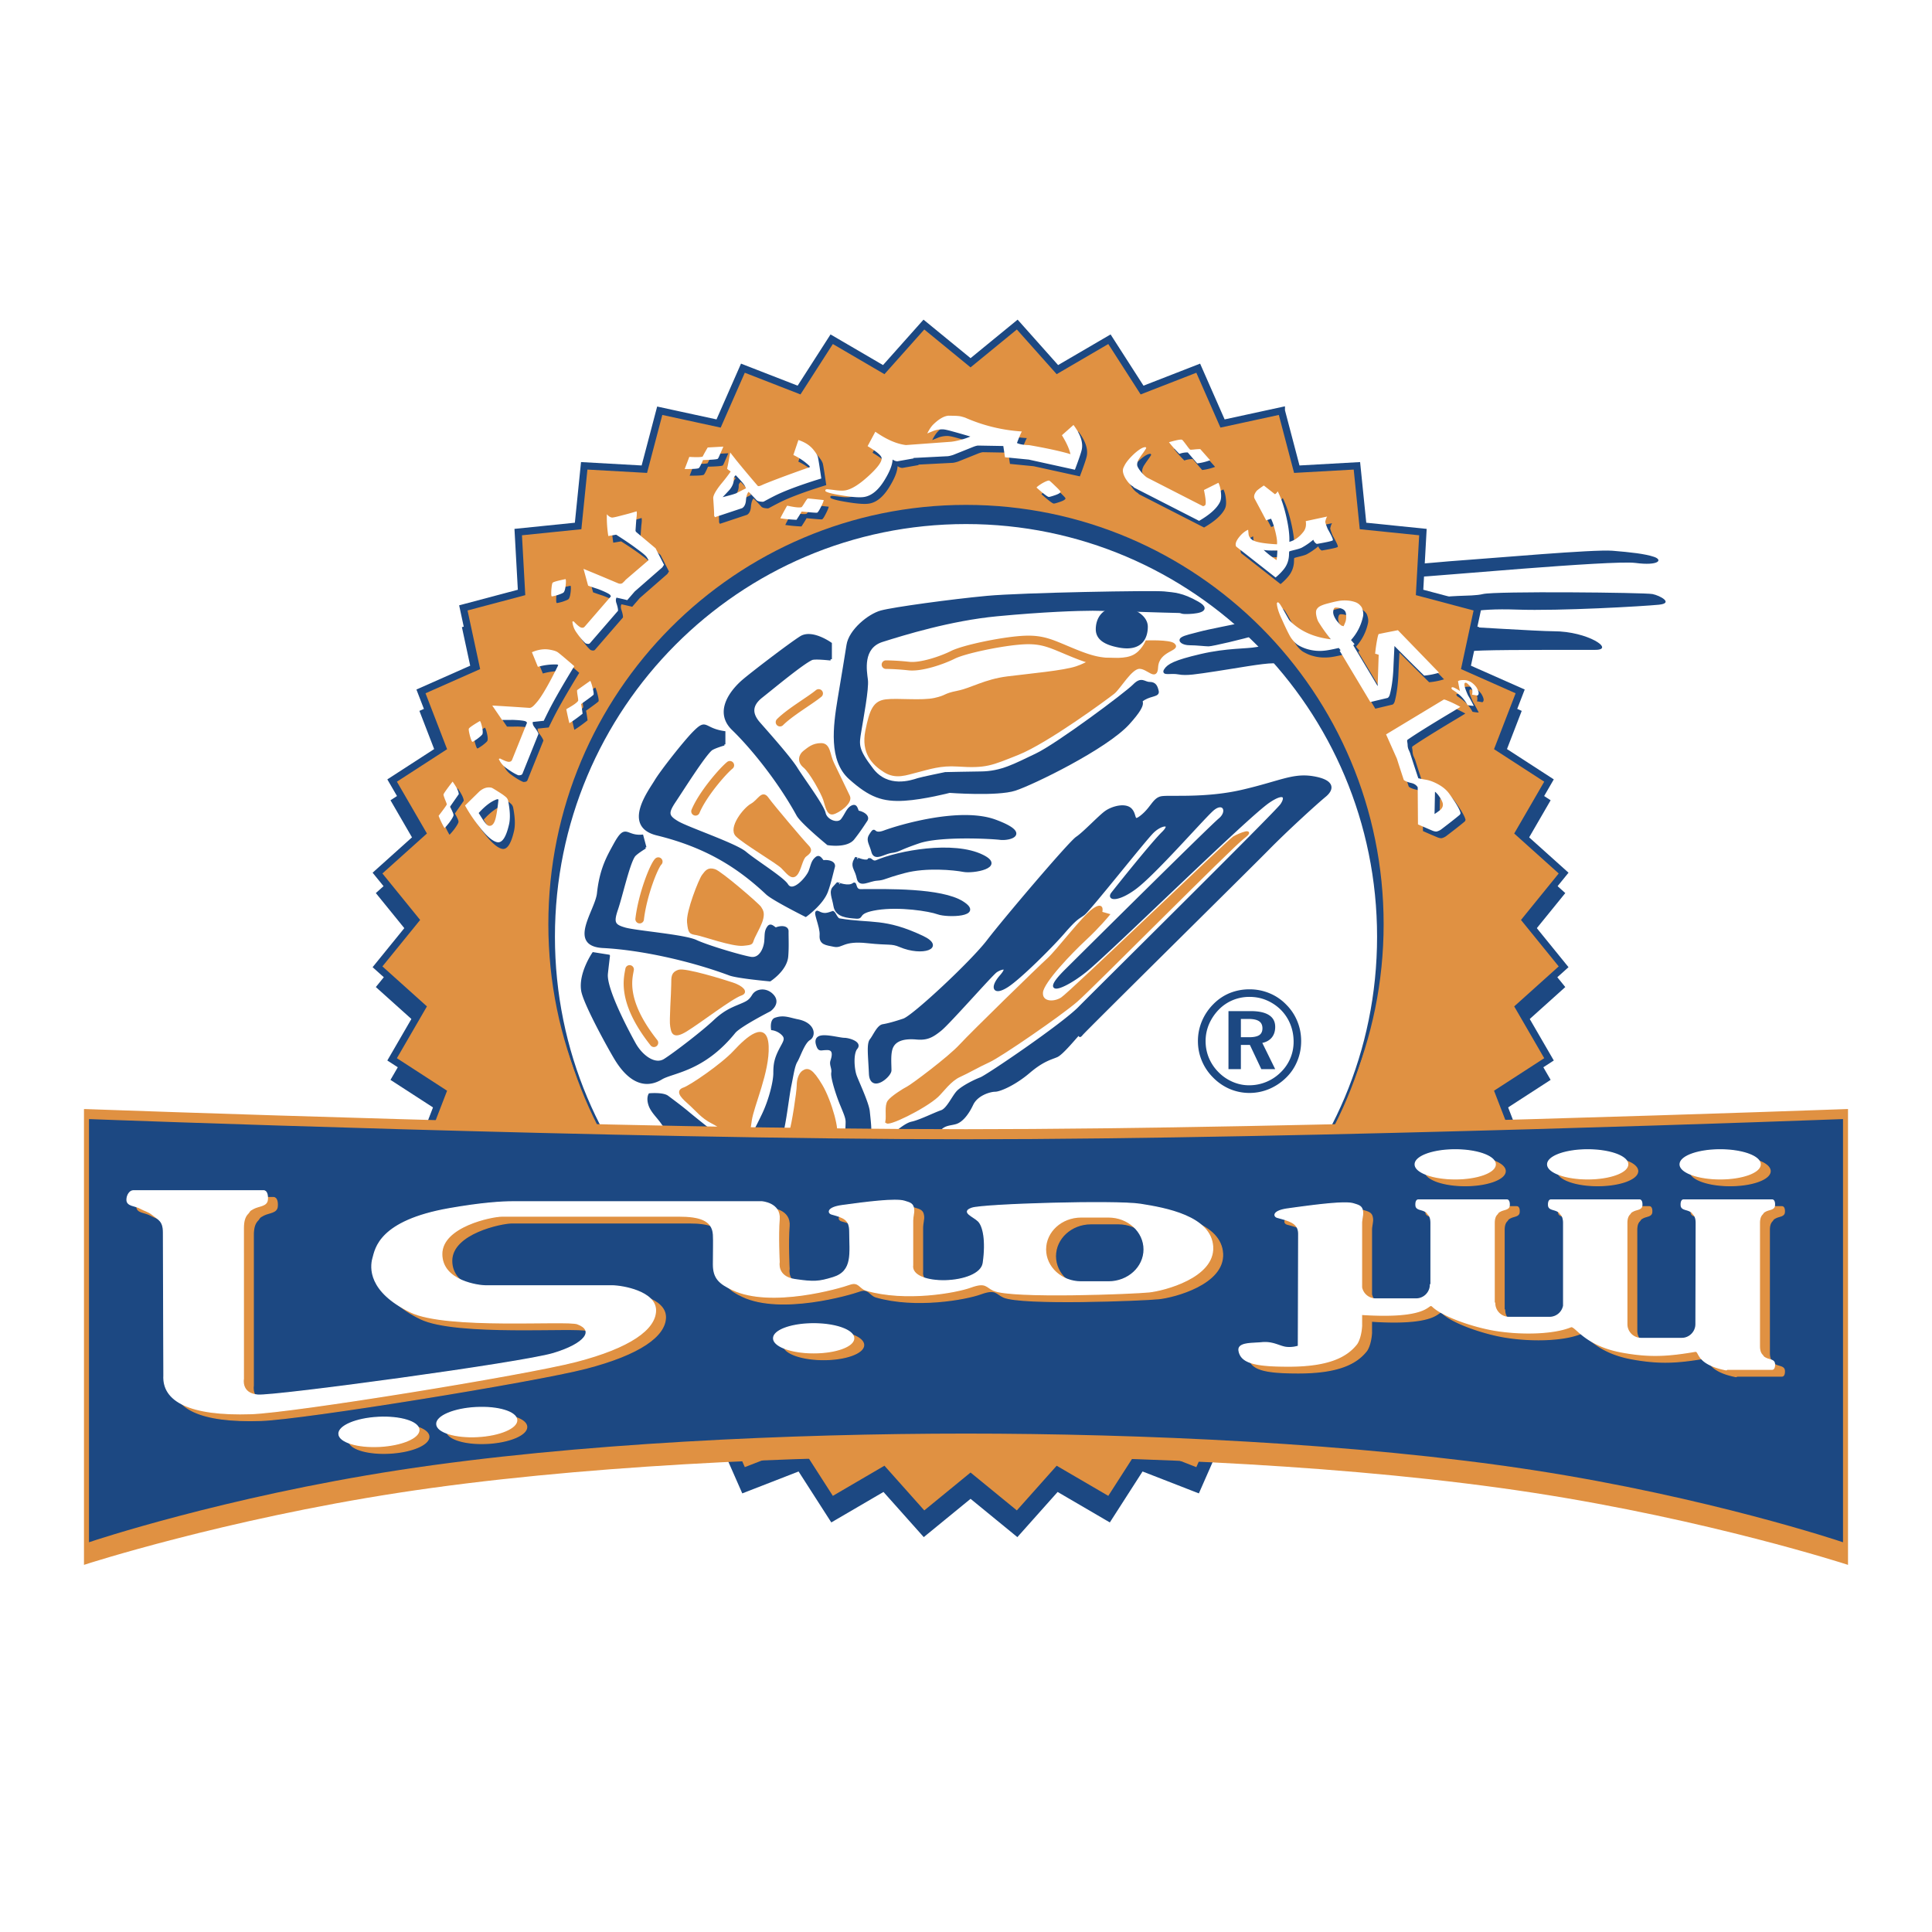 <svg xmlns="http://www.w3.org/2000/svg" width="2500" height="2500" viewBox="0 0 192.756 192.756"><path fill-rule="evenodd" clip-rule="evenodd" fill="#fff" d="M0 0h192.756v192.756H0V0z"/><path d="M146.561 64.988c.938-.152 5.643-.152 12.607-.152 2.002 0-.758-1.856-4.152-1.856-1.523 0-9.033-.485-9.518-.485-.482-.001.123 2.645 1.063 2.493zM145.016 61.428c.635-.152 1.971-.761 6.303-.609 4.334.152 12.666-.333 14.184-.486 1.516-.152.123-.914-.637-1.065-.758-.152-15.67-.305-16.912 0-1.24.305-3.725 0-5.09.609s1.517 1.704 2.152 1.551zM141.346 57.564c1.062 0 19.492-1.704 21.824-1.399s2.758-.305 1.848-.609-2.303-.457-4.152-.609c-1.848-.153-12.152.761-14.457.914-2.303.152-5.09.457-5.85.457-.758-.001-.274 1.246.787 1.246z" fill-rule="evenodd" clip-rule="evenodd" fill="#1c4882"/><path fill-rule="evenodd" clip-rule="evenodd" fill="#1c4882" stroke="#1c4882" stroke-width=".243" stroke-miterlimit="2.613" d="M127.846 42.987l1.535 5.832 5.998-.336.609 6.001 5.977.611-.334 6.021 5.808 1.543-1.267 5.895 5.496 2.435-2.172 5.624 5.049 3.268-3.02 5.215 4.477 4.02-3.795 4.676 3.795 4.673-4.477 4.023 3.02 5.211-5.049 3.27 2.172 5.623-5.496 2.435 1.267 5.897-5.808 1.543.334 6.019-5.977.614-.609 6-5.998-.336-1.535 5.83-5.873-1.272-2.426 5.518-5.602-2.18-3.256 5.069-5.193-3.032-4.006 4.494-4.657-3.81-4.656 3.81-4.007-4.494-5.192 3.032-3.255-5.069-5.602 2.18-2.426-5.518-5.873 1.272-1.536-5.83-5.998.336-.609-6.002-5.977-.612.334-6.019-5.809-1.543 1.269-5.895L42 116.594l2.17-5.623-5.049-3.27 3.021-5.215-4.478-4.021 3.796-4.673-3.796-4.676 4.479-4.021-3.021-5.214 5.049-3.267L42 70.989l5.496-2.434-1.268-5.897 5.808-1.541-.334-6.023 5.977-.61.609-6.001 5.998.336 1.536-5.832 5.872 1.274 2.426-5.518 5.602 2.18 3.256-5.07 5.194 3.033 4.005-4.496 4.656 3.812 4.657-3.812 4.006 4.497 5.193-3.034 3.256 5.07 5.602-2.18 2.426 5.518 5.873-1.274z"/><path fill-rule="evenodd" clip-rule="evenodd" fill="#e09142" stroke="#1c4882" stroke-width=".711" stroke-miterlimit="2.613" d="M127.846 40.979l1.535 5.832 5.998-.336.609 6.001 5.977.61-.334 6.022 5.808 1.542-1.267 5.896 5.496 2.435-2.172 5.623 5.049 3.27-3.02 5.214 4.477 4.02-3.795 4.676 3.795 4.673-4.477 4.023 3.02 5.211-5.049 3.27 2.172 5.623-5.496 2.436 1.267 5.896-5.808 1.543.334 6.02-5.977.611-.609 6-5.998-.334-1.535 5.83-5.873-1.272-2.426 5.518-5.602-2.18-3.256 5.069-5.193-3.032-4.006 4.495-4.657-3.811-4.656 3.811-4.007-4.496-5.192 3.033-3.255-5.069-5.602 2.178-2.426-5.516-5.873 1.272-1.536-5.83-5.998.334-.609-6-5.977-.611.334-6.02-5.809-1.543 1.269-5.895L42 114.584l2.17-5.621-5.049-3.272 3.021-5.212-4.478-4.022 3.796-4.674-3.796-4.675 4.479-4.022-3.021-5.212 5.049-3.269L42 68.981l5.496-2.434-1.268-5.897 5.808-1.541-.334-6.023 5.977-.61.609-6.001 5.998.336 1.536-5.832 5.873 1.274 2.425-5.519 5.602 2.181 3.256-5.07 5.193 3.033 4.006-4.496 4.656 3.812 4.657-3.812 4.006 4.496 5.193-3.033 3.256 5.071 5.602-2.181 2.426 5.518 5.873-1.274z"/><path d="M54.833 92.203c0-23.034 18.6-41.706 41.544-41.706 22.945 0 41.544 18.672 41.544 41.706 0 23.035-18.6 41.707-41.544 41.707-22.943 0-41.544-18.672-41.544-41.707z" fill-rule="evenodd" clip-rule="evenodd" fill="#1c4882" stroke="#1c4882" stroke-width=".248" stroke-miterlimit="2.613"/><path d="M55.241 93.458c0-22.809 18.417-41.298 41.137-41.298s41.138 18.489 41.138 41.298-18.418 41.297-41.138 41.297c-22.72.001-41.137-18.487-41.137-41.297z" fill-rule="evenodd" clip-rule="evenodd" fill="#fff" stroke="#1c4882" stroke-width=".25" stroke-miterlimit="2.613"/><path d="M111.857 66.149c-1.863-.137-2.369-.038-4.643-.955-2.271-.917-3.086-1.463-5.223-1.327-2.135.137-5.827.917-6.914 1.463-1.087.545-3.179 1.26-4.401 1.124a24.276 24.276 0 0 0-2.285-.143m-6.712 2.873c-.861.715-2.855 1.859-3.858 2.866m-5.004 4.302c-.712.578-2.707 2.872-3.424 4.594m-3.716 5.017c-.434.429-1.573 3.301-1.858 5.739m-1.003 5.017c-.143.863-.861 3.158 2.428 7.316" fill="none" stroke="#e09142" stroke-width=".854" stroke-linecap="round" stroke-linejoin="round" stroke-miterlimit="2.613"/><path d="M95.539 69.041c1.424-.286 2.711-1.15 4.997-1.436 2.285-.286 5.58-.578 6.863-1.007 1.281-.429 1.43-.858 2.568-.858 1.141 0 2.279.143 3.141-.286s1.287-1.436 1.287-1.436 2.275-.081 2.691.268c.666.556-1.572.521-1.666 2.286-.068 1.312-.877.032-1.736.032-.861 0-1.986 2.033-2.598 2.521-.65.519-6.643 4.931-9.547 6.083-2.664 1.057-3.15 1.335-6 1.145-1.718-.115-2.855.292-4.001.578-1.146.286-2.143.721-3.288 0-1.146-.722-2.219-1.847-1.792-3.998.427-2.151.789-2.891 1.935-3.034s3.58.143 4.861-.143c1.281-.286.86-.429 2.285-.715zM84.672 79.44c-.317-.637-1.153-2.422-1.577-3.272-.423-.851-.329-1.902-1.164-1.902-.836 0-1.26.414-1.683.733-.423.318-.635.967 0 1.487s1.789 2.635 2 3.272c.211.637.328 1.477.847 1.37.519-.105 1.895-1.05 1.577-1.688zM80.566 84.413c-.423-.425-3.471-4.016-4-4.76s-.836.224-1.577.638-2.223 2.316-1.482 3.06c.741.744 4 2.657 4.53 3.177.529.521.942 1.158 1.365.733.424-.425.529-1.583.953-1.902s.635-.521.211-.946zM75.825 90.543c-.212-.319-3.905-3.506-4.529-3.708-.625-.202-.836.106-1.154.531-.318.425-1.577 3.602-1.471 4.653s.201 1.052.836 1.158c.635.106 3.577 1.169 4.636 1.062s.751-.106 1.059-.744c.307-.637.73-1.37.835-1.901.105-.53-.001-.732-.212-1.051zM68.458 102.793c1.365-.838 4.52-3.271 5.472-3.59.635-.213.106-.734-.836-1.053-.941-.318-4.752-1.488-5.376-1.275s-.625.543-.625 1.381c0 .84-.211 3.604-.105 4.123.105.521.105 1.254 1.47.414zM68.247 108.615c.635-.211 3.778-2.336 5.048-3.707s3.165-3.049 3.27-.521c.106 2.529-1.471 5.918-1.683 7.395-.211 1.477-.222 1.797-1.27 1.584s-1.46-.84-2.519-1.371-1.577-1.264-2.424-2.008-1.057-1.159-.422-1.372zM79.614 108.297c0 .627-.519 4.006-.73 4.537s3.99.637 4.413.424c.424-.211-.423-3.377-1.365-4.961-.942-1.582-1.34-1.682-1.789-1.381-.317.213-.529.754-.529 1.381zM88.461 111.889c.105-.531-.106-1.584.212-2.008.317-.426 1.471-1.158 1.894-1.371s4.096-2.945 5.26-4.211c1.165-1.264 7.8-7.731 8.741-8.582.943-.85 3.49-4.239 4.549-4.972s.711.319.711.319l.742.212s-.953 1.168-2.318 2.433c-1.365 1.264-4.213 4.218-4.318 5.281s1.154 1.168 2 .637c.848-.531 16.648-15.746 17.166-16.064.52-.319 2.203-.957.943 0-1.26.956-15.061 14.906-16.637 16.277-1.578 1.371-7.568 5.492-8.732 6.023-1.164.533-2.011 1.053-2.952 1.479-.942.424-1.719 1.551-2.212 2.008-1.26 1.168-5.155 3.07-5.049 2.539z" fill-rule="evenodd" clip-rule="evenodd" fill="#e09142" stroke="#e09142" stroke-width=".25" stroke-miterlimit="2.613"/><path d="M127.014 66.053c-1.062 0-3.641.485-5.67.79s-2.965.471-3.752.319c-.787-.152-1.643.167-1.338-.319.303-.485.951-.859 3.559-1.468 2.607-.609 4.621-.512 5.531-.692s1.82.305 1.82.305.91 1.065-.15 1.065zM123.924 62.244c-.441.111-3.434.681-4.221.902-.789.221-1.449.332-1.781.553-.33.221.096.553.773.553.676 0 1.559.11 1.889.11.332 0 3.473-.727 4.662-1.106.348-.11-.881-1.123-1.322-1.012z" fill-rule="evenodd" clip-rule="evenodd" fill="#1c4882" stroke="#1c4882" stroke-width=".25" stroke-miterlimit="2.613"/><path d="M118.363 61.138c.662 0 2.678-.127 1.119-1.012-1.561-.885-2.332-.885-3.34-.996-1.008-.11-14.111.111-17.672.443-3.559.332-9.323 1.122-10.552 1.455-1.229.332-3.119 1.881-3.339 3.335-.221 1.455-.425 2.578-.882 5.36-.458 2.783-.898 6.135 1.102 7.922s3.267 2.252 5.449 2.119c1.937-.119 4.488-.784 4.488-.784s4.758.357 6.522-.212c1.764-.569 9.104-4.143 11.324-6.593 2.221-2.451.787-2.009 1.559-2.451s1.449-.315 1.34-.774c-.111-.459-.238-.791-.789-.791s-.787-.569-1.559.222c-.771.791-7.654 5.93-9.766 6.925-2.109.996-3.445 1.777-5.559 1.787-.586.002-3.5.064-3.5.064s-2.375.486-2.722.6c-.677.222-3.025 1.012-4.568-.996-1.543-2.008-1.433-2.45-1.212-3.794.22-1.344.771-4.253.661-5.139-.11-.885-.551-3.241 1.559-3.905 2.111-.664 6.789-2.119 11.45-2.562 4.662-.442 8.096-.553 9.545-.553s7.908.221 8.459.221.223.109.883.109z" fill-rule="evenodd" clip-rule="evenodd" fill="#1c4882" stroke="#1c4882" stroke-width=".25" stroke-miterlimit="2.613"/><path d="M109.451 62.78c0-1.013.58-2.212 2.471-2.085 1.225.083 2.471.822 2.471 1.834 0 1.013-.471 2.404-2.801 1.945-1.203-.237-2.141-.681-2.141-1.694zM82.872 65.775v-1.561s-1.854-1.332-2.975-.626-4.984 3.665-5.789 4.368c-.92.803-2.873 2.96-.981 4.791 1.856 1.796 4.562 5.109 6.457 8.563.409.745 3.017 2.889 3.017 2.889s1.859.314 2.528-.53c.573-.723.945-1.302 1.297-1.832.268-.402-.351-.774-.841-.844-.14-.321-.18-.672-.53-.532-.481.193-.632.811-1.05 1.34-.418.53-1.579.103-1.755-.67s-2.099-3.344-2.802-4.47c-.686-1.098-2.956-3.629-3.726-4.512-.77-.882-.874-1.76.248-2.643 1.121-.883 4.092-3.364 5.016-3.771.318-.139 1.886.04 1.886.04zM72.248 74.256v-1.192c-2.125-.313-1.688-1.318-3.018.023-.934.941-3.247 3.89-3.796 4.809-.627 1.049-3.264 4.505.125 5.334 4.876 1.192 8.095 3.221 10.961 5.917.618.582 3.867 2.206 3.867 2.206s1.644-1.169 2.106-2.442c.314-.868.508-1.803.68-2.416.13-.466-.572-.627-1.06-.542-.232-.262-.378-.584-.668-.342-.398.333-.409.677-.644 1.31-.235.633-1.684 2.334-2.287 1.366-.419-.672-3.144-2.359-4.159-3.212-.99-.832-5.758-2.433-6.762-3.034-1.004-.6-1.074-.921-.28-2.108.795-1.187 2.856-4.469 3.61-5.142.263-.23 1.325-.535 1.325-.535zM64.372 84.548l-.308-1.152c-1.692.147-1.595-1.225-2.755.9-.636 1.166-1.365 2.396-1.625 4.832-.188 1.757-2.983 5.156.5 5.334 3.688.188 8.626 1.255 12.623 2.745.794.295 4.005.582 4.005.582s1.586-1.014 1.705-2.363c.081-.92.026-1.874.034-2.51.006-.483-.714-.457-1.164-.248-.292-.192-.515-.466-.733-.156-.299.426-.22.76-.283 1.433-.063.673-.497 1.772-1.435 1.647-.782-.105-4.3-1.135-5.5-1.694-1.171-.546-5.957-.916-7.081-1.234-1.125-.319-1.275-.611-.814-1.964.462-1.354 1.138-4.444 1.693-5.29.19-.292 1.138-.862 1.138-.862zM60.731 95.37l-1.536-.244s-1.365 1.974-1.088 3.703c.21 1.312 2.812 5.996 3.377 6.904.646 1.037 2.239 3.211 4.493 1.854 1.125-.68 4.18-.77 7.281-4.604.534-.66 3.531-2.189 3.531-2.189s1.017-.682.292-1.477c-.622-.682-1.583-.578-1.931 0-.361.598-.624.695-1.456 1.043-.729.305-1.452.611-2.416 1.521-1.168 1.104-3.972 3.252-4.961 3.877-.988.625-2.322-.377-3.015-1.627s-2.917-5.432-2.778-6.961c.031-.35.207-1.8.207-1.8zM78.086 103.18c-.458-.459-1.037-.518-1.037-.518s-.125-.85.307-1.002c.835-.291 1.338-.02 2.244.162 1.621.326 1.708 1.502 1.135 1.846-.572.346-1.005 1.744-1.288 2.205-.283.459-.397 1.379-.626 2.467-.229 1.09-.573 4.301-.916 4.99-.344.689-9.429.23-9.772 0-.343-.23-1.542-.514-2-1.203s-1.084-1.203-1.313-1.893c-.229-.689 0-1.035 0-1.035s1.313-.115 1.771.23c.458.344 1.313.973 2 1.547.688.576 1.489 1.205 2.344 1.895.855.689 4.001.689 4.001.689s.512-.92 1.198-2.354c.688-1.434 1.145-3.271 1.145-4.131 0-.857.078-1.4.565-2.35.387-.756.7-1.084.242-1.545zM82.411 104.645c-.486 0-.649.164-.811-.244-.162-.406-.243-.895.406-.977.648-.08 1.838.244 2.243.244.406 0 1.65.354 1.19.896s-.325 2.143-.081 2.795c.243.65 1.216 2.713 1.297 3.527s.243 2.008.081 2.414c-.162.408-2.325.408-2.325.408s.082-1.357.082-1.764c0-.408-.163-.787-.568-1.764-.405-.979-.947-2.688-.865-3.148.081-.461-.217-.787-.082-1.193.136-.407.379-1.275-.567-1.194zM88.898 104.727c-.162.625-.081 1.492-.081 2.062s-1.919 2.172-2 .326-.243-2.959.081-3.365.703-1.357 1.189-1.439c.486-.08 1.108-.244 2.081-.568.974-.326 6.812-5.781 8.406-7.87 1.596-2.09 8.137-9.796 8.867-10.285.73-.488 2.244-2.116 2.893-2.577.648-.462 1.945-.814 2.486-.245s.135 1.438 1.107.651c.975-.788 1.191-1.683 1.92-1.845.73-.163 4.324.217 8.082-.651s5.055-1.683 7.055-1.357 2.082 1.113 1.189 1.845c-.891.732-3.838 3.42-5.676 5.292s-18.164 17.991-18.57 18.479c-.404.488 0-.324-.324 0-.324.326-1.621 1.928-2.162 2.172s-1.352.379-2.785 1.6c-1.432 1.221-2.918 1.846-3.379 1.846-.459 0-1.811.352-2.297 1.385-.486 1.031-1.08 1.682-1.621 1.844-.541.164-1.108.109-1.595.652a6.425 6.425 0 0 1-.946.869l-3.92-.082s1.297-1.275 2.082-1.439c.784-.162 2.298-.922 2.947-1.139.648-.217 1.189-1.547 1.676-2.008.486-.463 1.595-1.031 2.244-1.275s8.162-5.348 9.84-7.057c1.676-1.709 19.596-19.429 20.164-20.243.566-.814.283-1.379-1.271-.326-2.242 1.52-16.002 15.087-18.326 16.934-2.264 1.797-4.486 2.469-1.92-.082 2.568-2.551 14.381-14.274 15.354-15.087.975-.814.352-1.954-.783-.896s-5.703 6.295-7.623 7.733c-1.715 1.286-2.783 1.167-2.297.543.486-.625 3.973-4.993 5.027-6.024 1.055-1.032-.135-.977-1.027-.082s-6.324 7.788-6.893 8.195c-.566.406-.729.38-2 1.845-1.271 1.465-4.369 4.53-5.596 5.319-1.352.869-1.621.137-.648-.977s-.025-.814-.486-.488c-.459.326-4.649 5.1-5.514 5.807-.865.705-1.382.959-2.406.869-1.841-.164-2.382.514-2.544 1.139zM88.25 82.968c1.302-.49 7.513-2.381 11.047-1.073 3.535 1.307 1.441 1.891.488 1.774s-6-.373-8.117.351c-2.117.724-1.906.84-2.721.957-.814.117-1.651.84-1.884 0-.232-.84-.553-1.148-.232-1.657.604-.958.117.138 1.419-.352z" fill-rule="evenodd" clip-rule="evenodd" fill="#1c4882" stroke="#1c4882" stroke-width=".25" stroke-miterlimit="2.613"/><path d="M86.707 85.735c.19-.057.305.322.686.229 2.229-.975 7.725-1.996 10.624-.569 2.236 1.1-.939 1.657-1.881 1.473-.943-.183-3.715-.461-5.877.112-2.162.573-1.96.705-2.781.764-.82.059-1.706.722-1.879-.132s-.566-1.076-.377-1.647l.172-.345c-.002 0 1.141.516 1.313.115zM85.164 88.202c.249-.194.062.634.686.631 2.582-.012 8.056-.135 10.173 1.205 2.107 1.333-1.521 1.4-2.424 1.071-.902-.329-3.862-.784-6.091-.44-2.21.342-1.295.931-2.115.861-.82-.07-1.943-.115-2.115-1.147-.143-.86-.486-1.437-.059-1.86l.345-.378c-.001-.001 1.085.458 1.6.057z" fill-rule="evenodd" clip-rule="evenodd" fill="#1c4882" stroke="#1c4882" stroke-width=".25" stroke-miterlimit="2.613"/><path d="M83.792 91.759c3.143.517 4.458-.057 8.226 1.717 2.254 1.061.004 1.84-2.213.895-.884-.376-1.031-.152-3.254-.393-2.473-.269-2.525.532-3.33.362-.805-.169-1.391-.175-1.323-1.044.068-.87-.803-2.572-.277-2.284.629.344.972.172 1.486 0 .186.089.36.75.685.747z" fill-rule="evenodd" clip-rule="evenodd" fill="#1c4882" stroke="#1c4882" stroke-width=".25" stroke-miterlimit="2.613"/><path d="M8.504 110.777s13.823.502 31.406 1.004c17.583.504 39.427 1.004 56.468 1.004 17.042 0 38.886-.5 56.468-1.004 17.584-.502 31.406-1.004 31.406-1.004v45.178s-13.76-4.457-31.312-7.154c-17.553-2.699-39.396-3.639-56.562-3.639s-39.009.939-56.561 3.639c-17.552 2.697-31.313 7.154-31.313 7.154v-45.178z" fill-rule="evenodd" clip-rule="evenodd" fill="#e09142" stroke="#e09142" stroke-width=".25" stroke-miterlimit="2.613"/><path d="M9.004 111.781s13.323.504 30.906 1.004c17.583.502 39.427 1.004 56.468 1.004 17.042 0 38.886-.502 56.468-1.004 17.584-.5 30.906-1.004 30.906-1.004v41.916s-13.26-4.455-30.812-7.154c-17.553-2.697-39.396-3.639-56.562-3.639s-39.009.941-56.561 3.639c-17.552 2.699-30.813 7.154-30.813 7.154v-41.916z" fill-rule="evenodd" clip-rule="evenodd" fill="#1c4882" stroke="#1c4882" stroke-width=".25" stroke-miterlimit="2.613"/><path d="M168.611 116.844c0-.803 1.791-1.455 4-1.455s4 .652 4 1.455-1.791 1.455-4 1.455-4-.653-4-1.455zM155.395 116.844c0-.803 1.791-1.455 4-1.455s4 .652 4 1.455-1.791 1.455-4 1.455-4-.653-4-1.455zM44.561 142.766c-.042-.801 1.713-1.547 3.919-1.662 2.207-.117 4.029.439 4.071 1.242s-1.713 1.547-3.919 1.664c-2.207.115-4.029-.442-4.071-1.244zM136.838 132.965c-.066 1.068-.379 1.654-.498 1.807-.998 1.27-2.797 2.209-6.797 2.209-3.34 0-4.738-.336-4.938-1.545-.137-.82 1.334-.703 2.268-.799 1.131-.115 1.799.402 2.469.471.461.045.879-.029 1.182-.121 0 0 .031-9.656.031-11.203 0-1.117-.926-1.312-2.129-1.648-.375-.105-.459-.643 1.023-.848 2.535-.354 5.668-.775 6.543-.52.621.182.891.262.947.828.033.34-.102.719-.102 1.104v6.43a1.42 1.42 0 0 0 1.389 1.137h4.051c.783 0 1.422-.637 1.422-1.424l.057-.01V122.7c0-.385-.082-.668-.248-.852-.178-.176-.061-.184-.396-.352-.352-.178-.816-.146-.854-.539-.021-.238.016-.564.244-.564h8.822c.229 0 .266.326.242.564-.035.393-.502.361-.854.539-.334.168-.217.176-.395.352-.166.184-.248.467-.248.852v7.949l.053.037c0 .785.635 1.424 1.418 1.424h4.049c.693 0 1.273-.5 1.398-1.16v-8.25c0-.385-.084-.668-.248-.852-.178-.176-.061-.184-.396-.352-.352-.178-.816-.146-.854-.539-.021-.238.016-.564.244-.564h8.82c.23 0 .268.326.244.564-.035.393-.502.361-.854.539-.334.168-.217.176-.395.352-.166.184-.248.467-.248.852l.002 10.084a1.42 1.42 0 0 0 1.418 1.424h4.049c.783 0 1.422-.637 1.422-1.424l.025-10.084c0-.385-.082-.668-.246-.852-.178-.176-.061-.184-.396-.352-.352-.178-.816-.146-.854-.539-.023-.238.016-.564.244-.564h8.82c.229 0 .266.326.244.564-.037.393-.502.361-.854.539-.336.168-.219.176-.395.352-.166.184-.248.467-.248.852v12.287c0 .385.082.668.248.852.176.176.059.182.395.352.352.176.816.145.854.539.021.238-.016.564-.244.564h-4.494c-.025.041-.061.061-.107.053-3.066-.609-2.574-1.928-3.066-1.844-2.695.451-4.463.586-7.264.082-3.836-.691-4.689-2.725-5.148-2.535-1.672.691-4.824.795-7.508.361-2.246-.361-5.264-1.432-6.248-2.369-.605-.576.16 1.256-7.113.777v1.146h.002zM34.8 143.744c-.042-.803 1.713-1.547 3.919-1.662 2.207-.117 4.029.439 4.071 1.242.042.803-1.713 1.547-3.919 1.662-2.206.118-4.029-.439-4.071-1.242zM142.178 116.844c0-.803 1.791-1.455 4-1.455s4 .652 4 1.455-1.791 1.455-4 1.455-4-.653-4-1.455zM78.169 134.199c0-.805 1.791-1.455 4-1.455s4 .65 4 1.455c0 .803-1.791 1.455-4 1.455s-4-.652-4-1.455z" fill-rule="evenodd" clip-rule="evenodd" fill="#e09142" stroke="#e09142" stroke-width=".108" stroke-miterlimit="2.613"/><path d="M43.571 142.09c-.042-.803 1.712-1.547 3.919-1.662 2.207-.117 4.029.439 4.071 1.242s-1.713 1.547-3.919 1.662c-2.206.117-4.029-.439-4.071-1.242zM33.811 143.068c-.042-.803 1.713-1.547 3.919-1.664 2.206-.115 4.029.441 4.07 1.242.042.803-1.712 1.547-3.918 1.664-2.207.116-4.029-.441-4.071-1.242z" fill-rule="evenodd" clip-rule="evenodd" fill="#fff" stroke="#fff" stroke-width=".108" stroke-miterlimit="2.613"/><path d="M129.439 101.906a4.97 4.97 0 0 0-1.092-1.656 4.939 4.939 0 0 0-1.684-1.152 5.145 5.145 0 0 0-2.004-.393 5.223 5.223 0 0 0-1.963.371 4.889 4.889 0 0 0-1.629 1.098 5.313 5.313 0 0 0-1.154 1.711 5.106 5.106 0 0 0-.396 1.984c0 .68.127 1.33.383 1.949a5.134 5.134 0 0 0 1.113 1.67 5.225 5.225 0 0 0 1.676 1.158 5.027 5.027 0 0 0 1.971.398c.676 0 1.328-.131 1.955-.391a5.39 5.39 0 0 0 1.691-1.125 4.835 4.835 0 0 0 1.119-1.656c.26-.623.391-1.291.391-2.004 0-.694-.125-1.348-.377-1.962zm-.709 3.696a4.245 4.245 0 0 1-.953 1.383 4.444 4.444 0 0 1-3.174 1.293c-.557 0-1.1-.115-1.627-.344a4.417 4.417 0 0 1-1.42-.977 4.42 4.42 0 0 1-.947-1.418c-.219-.531-.326-1.088-.326-1.67s.113-1.145.34-1.684a4.814 4.814 0 0 1 .988-1.467 4.183 4.183 0 0 1 1.393-.938 4.317 4.317 0 0 1 1.67-.32c.598 0 1.162.111 1.691.336a4.519 4.519 0 0 1 1.447.977c.412.424.723.904.932 1.439.213.531.32 1.107.32 1.725 0 .584-.111 1.137-.334 1.665z" fill-rule="evenodd" clip-rule="evenodd" fill="#1c4882"/><path d="M126.893 103.506c.223-.279.334-.631.334-1.055 0-.518-.205-.908-.619-1.174-.412-.266-1.02-.398-1.822-.398h-2.221v5.791h1.238v-2.418h.898l1.141 2.418h1.385l-1.287-2.619c.414-.088.73-.27.953-.545zm-1.258-.231c-.215.139-.553.209-1.018.209h-.814v-1.824h.76c.482 0 .834.078 1.057.23.223.15.334.385.334.707-.001.307-.106.534-.319.678zM122.203 50.77c-.316.623-1.008 1.243-2.074 1.86l-6.422-3.285a.593.593 0 0 1-.117-.08.256.256 0 0 0-.088-.085c-.244-.139-.486-.404-.725-.797-.219-.396-.295-.712-.229-.948.004-.04.051-.15.143-.333.17-.333.488-.718.955-1.155.516-.466.9-.688 1.152-.667l.059.09c-.059.118-.201.33-.426.634a10.86 10.86 0 0 0-.332.5c-.109.215-.158.399-.15.552.01.154.141.382.389.685.264.31.484.512.666.604l5.525 2.826c.127-.043.201-.086.223-.129.082-.161.035-.658-.137-1.49l1.443-.722c.133.257.217.591.254 1.002.042.399.006.712-.109.938zM132.959 53.432c-.162-.402-.242-.642-.242-.718.053-.248.117-.42.191-.515l-2.137.457c.068.421-.008.773-.23 1.058-.42.541-.889.876-1.406 1.006.029-.649-.072-1.486-.305-2.509s-.518-1.866-.854-2.528c-.105.162-.199.257-.281.285l-1.107-.869c-.424.293-.668.477-.727.553-.236.304-.299.562-.186.772.734 1.371 1.115 2.09 1.143 2.157l.488-.168c.156.307.305.751.445 1.335.139.583.189.99.15 1.219-1.365-.078-2.195-.232-2.492-.463-.195-.154-.309-.327-.338-.518a18.17 18.17 0 0 1-.049-.474c-.334.15-.639.401-.912.753-.311.398-.402.708-.277.929l3.93 3.081c.332-.274.611-.559.842-.853a2.41 2.41 0 0 0 .498-1.444c.004-.181.012-.281.027-.3.014-.02.193-.07.535-.154.342-.083.578-.157.709-.224a6.777 6.777 0 0 0 1.152-.793.795.795 0 0 0 .234.346c.062.048.102.072.123.072 1.006-.174 1.535-.294 1.586-.36.054-.064-.117-.442-.51-1.133zm-5.096 3.113a9.364 9.364 0 0 1-1.291-1.012c.33.06.785.072 1.367.039a9.636 9.636 0 0 1-.076.973zM139.965 63.54c-1.254.245-1.893.373-1.912.386-.062.037-.15.429-.264 1.173-.051.36-.082.625-.092.796.029 0 .086.013.168.035a.738.738 0 0 0 .182.056l-.102 3.13-2.436-4.071.131-.115-.354-.408a5.062 5.062 0 0 0 1.191-2.315c.068-.269.031-.578-.113-.929a.757.757 0 0 0-.125-.172 1.193 1.193 0 0 0-.564-.378c-.428-.145-.912-.189-1.453-.134-.283.04-.664.123-1.143.25-.525.126-.875.265-1.047.416a.768.768 0 0 0-.135.148c-.105.134-.131.353-.074.657.057.303.141.54.256.709.307.501.703 1.059 1.188 1.674-1.439-.176-2.625-.636-3.557-1.38a4.409 4.409 0 0 1-.59-.544c-.02-.023-.174-.293-.463-.81a17.446 17.446 0 0 0-.461-.78c-.102-.118-.172-.181-.211-.189l-.096.083c.004.391.17.931.498 1.621.352.792.635 1.376.848 1.75.084.134.178.26.279.378.164.189.32.333.469.431.385.225.736.374 1.057.448.484.137 1.02.178 1.607.122.295-.028.766-.118 1.414-.268l.191.221-.098.059 3.061 5.115 1.729-.412c.092-.056.162-.162.209-.318.182-.677.301-1.507.357-2.491.033-.787.07-1.578.113-2.371a212.176 212.176 0 0 0 2.965 2.954 7.045 7.045 0 0 0 1.484-.292l-4.107-4.235zm-5.205-.923c-.033.11-.104.286-.213.527a3.516 3.516 0 0 0-.189-.053c-.078-.035-.199-.147-.361-.336-.135-.154-.207-.247-.219-.278-.209-.335-.297-.611-.264-.828.02-.162.061-.271.125-.326.055-.047.191-.053.412-.018.289.059.49.153.604.283.092.106.139.252.141.438a1.9 1.9 0 0 1-.036.591zM147.533 71.088a4.11 4.11 0 0 1-.623-.076c-.305-.6-.818-1.12-1.539-1.56l-.086-.167.096-.05c.076-.038.334.085.773.37a18.85 18.85 0 0 1-.193-.981c.1-.069.256-.105.469-.109.51-.032.951.19 1.328.666.033.036.076.11.133.222.178.349.174.57-.006.663.01-.005-.168-.038-.535-.097.043-.074.057-.222.039-.441a.514.514 0 0 0-.059-.154 1.61 1.61 0 0 0-.33-.412c-.145-.154-.256-.212-.33-.174-.15.077-.053.493.291 1.25a6.22 6.22 0 0 1 .133.222c.101.175.248.451.439.828zM145.111 79.885c-.275-.394-.67-.728-1.186-1.003-.457-.243-.879-.39-1.27-.441a22.206 22.206 0 0 1-.654-.129s-.523-1.566-.826-2.54l-.162-.365a1.338 1.338 0 0 1-.076-.351 2.429 2.429 0 0 0-.035-.345c-.029-.125-.02-.206.029-.245.752-.525 2.141-1.394 4.164-2.607.49-.288.857-.511 1.102-.671-.484-.264-.91-.468-1.277-.613-.211-.093-.34-.13-.383-.111l-5.752 3.471 1.08 2.425c.277.885.688 2.125.688 2.125.148.121.395.221.742.3.293.062.508.204.645.425l.029 3.707a67.62 67.62 0 0 0 1.496.645c.18.062.316.08.408.054.15-.043.281-.105.396-.188.83-.63 1.453-1.119 1.865-1.466.031-.024.059-.082.082-.17-.075-.354-.443-.989-1.105-1.907zm-.916 1.584c-.049.047-.24.183-.574.41l.041-2.212c.023-.006.082.042.174.146.104.1.225.261.361.482.113.179.191.336.229.472.074.256-.004.49-.231.702zM121.23 46.58a5.66 5.66 0 0 1-1.289.314l-.943-1.091a2.254 2.254 0 0 0-.834.142 12.099 12.099 0 0 1-1.039-1.16c.76-.22 1.195-.302 1.307-.245.041.021.176.186.406.493.23.306.365.47.406.492.027.014.162.009.402-.017.314-.029.514-.042.6-.039l.984 1.111zM72.661 45.222c-.011.046-.115.29-.313.729-.125.307-.208.471-.249.493-.111.057-.599.097-1.463.119-.217.503-.361.772-.43.808-.125.064-.592.093-1.4.087.099-.253.253-.657.463-1.21.758.045 1.207.032 1.346-.04-.028.014.135-.286.489-.899l1.557-.087zM91.645 46.4l-1.567.277c-.139.025-.314-.03-.528-.164-.02.518-.276 1.18-.768 1.989-.611 1.026-1.294 1.605-2.047 1.738-.415.074-1.111.032-2.089-.125-.96-.148-1.556-.294-1.788-.437l-.021-.124c.024-.041.075-.068.152-.082.031-.005.289.022.775.083.47.063.828.073 1.074.03.615-.109 1.386-.587 2.314-1.437.928-.85 1.361-1.452 1.298-1.808-.044-.25-.508-.638-1.393-1.167l.769-1.439c1.119.781 2.14 1.224 3.061 1.33l4.425-.324c.062.001.219-.021.469-.064a7.7 7.7 0 0 0 1.53-.461 68.193 68.193 0 0 0-1.747-.5c-.497-.141-.831-.213-1.003-.216a2.518 2.518 0 0 0-.915.146l-.636.26c.194-.395.394-.692.601-.893.556-.544 1.06-.837 1.513-.877l.468.008c.296.005.53.021.701.049.125.026.288.071.489.135a16.624 16.624 0 0 0 5.664 1.382c-.096.167-.26.55-.488 1.149 0 0 .305.195 1.193.211 2.922.505 4.148.9 4.146.912-.115-.522-.398-1.153-.855-1.895l1.154-1.025c.682.903.961 1.705.838 2.405-.049.273-.279.959-.695 2.061l-4.609-1.012-2.367-.232-.168-1.123-2.504-.044c-.094-.002-.25.038-.469.118-.457.185-1.132.456-2.028.814-.282.092-.494.136-.635.133l-3.322.171.008.048zM106.305 49.733c-.018.107-.205.221-.559.342s-.561.176-.623.165c-.139-.024-.543-.335-1.215-.931.045-.078.236-.221.574-.43.352-.195.582-.282.688-.264.047.008.246.184.598.527.367.347.546.544.537.591zM82.678 50.554c-.006.078-.061.231-.165.458-.24.503-.404.771-.493.801-.059.021-.575-.018-1.549-.114-.058.122-.227.397-.509.826a14.669 14.669 0 0 1-1.611-.15c.053-.134.274-.547.663-1.242.011-.017.106-.005.285.035.603.123.993.154 1.17.093.029-.01.129-.153.298-.428.169-.275.277-.421.321-.436.016-.006.545.047 1.59.157zM82.08 46.212c-.059-.171-.188-.381-.39-.63-.356-.463-.869-.801-1.537-1.017l-.503 1.493c.393.183.779.418 1.159.708.297.241.452.379.463.413.02.057.022.088.007.093 0 0-2.747.953-4.527 1.681-.248.102-.556.289-.665.175-1.248-1.458-2.161-2.566-2.739-3.325-.194 1.1-.3 1.634-.316 1.602.017.032.07.085.161.161.1.058.167.104.202.14-.294.421-.621.846-.982 1.273-.523.659-.776 1.127-.759 1.402.084 1.201.11 1.769.077 1.705l.09.177 2.719-.904c.226-.143.352-.41.38-.803.037-.411.125-.686.264-.825.363.369.626.647.791.833.096.086.262.137.497.151.097.018.18.009.25-.026 0 0 .714-.39 1.182-.619 1.692-.827 4.53-1.668 4.53-1.668-.188-1.323-.307-2.053-.354-2.19zm-8.091 3.645c-.153.078-.618.214-1.395.409.229-.239.462-.487.7-.743.288-.364.424-.717.407-1.06-.013-.129.053-.257.198-.386.517.534.817.887.905 1.059l.123.242-.938.479zM56.925 58.44c.042.099.043.318.003.657-.04.339-.105.562-.197.669-.051.059-.257.149-.617.271-.358.102-.551.141-.578.118-.045-.04-.057-.257-.033-.651.034-.406.077-.639.127-.698.073-.083.504-.205 1.295-.366zM63.827 59.671l-.751.868c-.235-.06-.592-.143-1.071-.25-.085.153-.083.353.007.598.104.319.152.559.143.716L59.36 64.83c-.082.095-.23.1-.444.018-.271-.237-.587-.617-.947-1.139a2.186 2.186 0 0 1-.367-1.036c.019-.004.062-.008.129-.011.341.359.586.562.735.61.15.047.271.018.363-.088l2.61-3.014a.365.365 0 0 0-.09-.172c-.145-.126-.539-.314-1.182-.563a27.664 27.664 0 0 1-.995-.339l-.458-1.675c.8.324 1.939.8 3.417 1.425.173.077.327.077.46.001l.213-.2.119-.137 2.275-1.952a1.892 1.892 0 0 0-.23-.374c-.142-.164-.458-.422-.95-.774-.437-.338-1.119-.804-2.048-1.398l-.784.133a12.154 12.154 0 0 1-.145-2.172c.166.191.333.3.501.329.094.013.46-.066 1.096-.238.46-.114.917-.242 1.373-.384.032.132.028.343-.011.632-.012.058-.044.486-.098 1.283 0 .048.024.1.071.154l1.93 1.62.845 1.656a.675.675 0 0 0-.1.135.443.443 0 0 1-.1.135l-2.721 2.376zM48.378 72.597c.072.08.144.286.217.62.073.334.083.566.03.697-.029.072-.194.225-.495.458-.306.213-.476.314-.509.3-.056-.022-.136-.225-.242-.605-.1-.396-.135-.629-.106-.702.041-.102.41-.358 1.105-.768zM55.281 71.494c-.215.421-.538 1.087-.538 1.087a42.99 42.99 0 0 0-1.094.114c-.031.173.036.361.201.563.203.268.325.479.367.63l-1.596 3.965c-.046.116-.185.17-.414.162-.334-.135-.755-.391-1.265-.766a2.194 2.194 0 0 1-.683-.86c.017-.01.057-.028.119-.053.439.229.736.341.894.337.157-.004.261-.071.314-.202l1.49-3.703a.356.356 0 0 0-.141-.133c-.178-.072-.611-.122-1.3-.147-.353.009-.703.011-1.051.005l-.976-1.435c.862.045 2.093.122 3.693.231.263.022.523-.301.77-.586.808-.938 2.112-3.665 2.112-3.665.007-.013-.015-.035-.066-.065-.031-.018-.238-.02-.62-.006a6.272 6.272 0 0 0-1.337.229l-.596-1.458c.645-.277 1.253-.359 1.825-.245.314.055.549.128.706.219.125.072.691.545 1.699 1.419 0-.003-1.62 2.613-2.513 4.363zM59.384 68.592c.047.063.105.215.175.454.148.538.199.848.152.929-.031.055-.446.366-1.244.935.036.129.088.448.156.958-.486.388-.924.703-1.314.947-.047-.136-.15-.594-.312-1.374-.002-.02.077-.073.238-.161.535-.304.85-.538.943-.701.016-.027-.003-.201-.055-.52s-.066-.5-.043-.541c.009-.013.444-.321 1.304-.926zM45.65 78.644c.393.542.598.958.617 1.252l-.882 1.267c.263.463.382.748.357.854-.031.137-.173.378-.424.721-.26.326-.418.506-.476.541a8.134 8.134 0 0 1-.587-1.221c.526-.682.798-1.061.815-1.137.007-.031-.049-.188-.168-.473-.116-.3-.168-.473-.158-.519.025-.107.327-.535.906-1.285zM51.204 80.606a.714.714 0 0 0-.267-.447 5.947 5.947 0 0 0-.314-.242c-.653-.425-1.015-.645-1.086-.661-.409-.095-.812.028-1.211.37l-1.432 1.404c.409.738.881 1.442 1.417 2.113.712.92 1.302 1.435 1.77 1.543.503.116.903-.474 1.202-1.771.133-.581.106-1.35-.079-2.309zm-1.241 1.617c-.144.626-.386.899-.725.821-.117-.027-.296-.213-.537-.559a68.339 68.339 0 0 1-.447-.706c.661-.731 1.277-1.191 1.851-1.379l.123.028c-.075.754-.163 1.353-.265 1.795z" fill-rule="evenodd" clip-rule="evenodd" fill="#1c4882"/><path d="M121.707 50.106c-.314.623-1.008 1.243-2.072 1.86l-6.424-3.285a.5.5 0 0 1-.115-.081.285.285 0 0 0-.088-.085c-.246-.138-.486-.404-.727-.797-.219-.396-.295-.712-.227-.948.002-.04.049-.15.143-.333.168-.333.486-.718.953-1.155.518-.466.9-.688 1.154-.668l.059.091a5.874 5.874 0 0 1-.428.634 14.91 14.91 0 0 0-.332.499c-.109.214-.158.399-.148.552.01.154.139.382.387.686.264.31.484.512.666.604l5.525 2.827c.127-.043.201-.086.223-.129.082-.161.037-.658-.137-1.49l1.443-.722c.133.257.217.591.254 1.002.041.4.006.712-.109.938zM132.463 52.769c-.162-.402-.242-.642-.242-.718.055-.248.119-.419.191-.515l-2.137.457c.068.421-.008.774-.229 1.059-.422.541-.891.876-1.408 1.006.031-.649-.07-1.486-.305-2.509-.232-1.023-.518-1.866-.854-2.527-.105.161-.199.256-.281.284l-1.105-.868c-.426.292-.668.477-.729.553-.236.304-.297.561-.186.772.736 1.371 1.117 2.09 1.143 2.158l.488-.168c.156.307.305.751.445 1.335.139.583.189.99.15 1.219-1.365-.077-2.195-.231-2.49-.463-.197-.154-.311-.327-.34-.518a31.52 31.52 0 0 1-.047-.473c-.336.15-.639.401-.912.752-.311.398-.404.708-.277.929l3.928 3.081c.332-.274.613-.558.842-.853.318-.408.484-.89.498-1.443.004-.181.012-.281.027-.3.016-.02.193-.07.535-.154.342-.083.578-.158.709-.224a6.836 6.836 0 0 0 1.152-.793.787.787 0 0 0 .236.346c.061.048.102.072.121.073 1.006-.174 1.535-.294 1.586-.361.055-.068-.115-.447-.509-1.137zm-5.096 3.113a9.418 9.418 0 0 1-1.291-1.013c.33.06.785.073 1.367.04a9.682 9.682 0 0 1-.076.973zM139.469 62.876c-1.254.244-1.891.373-1.912.385-.061.038-.148.428-.264 1.173-.051.36-.08.625-.092.795a.933.933 0 0 1 .17.036c.09.036.15.054.18.056l-.102 3.13-2.436-4.072.131-.114-.354-.408c.6-.667.996-1.439 1.191-2.316.07-.268.031-.578-.113-.929a.783.783 0 0 0-.125-.171 1.183 1.183 0 0 0-.564-.378c-.428-.146-.912-.19-1.451-.134-.285.04-.666.123-1.145.25-.525.127-.875.266-1.047.416a.695.695 0 0 0-.133.148c-.107.134-.133.354-.076.657.057.304.143.541.256.71a17.66 17.66 0 0 0 1.188 1.673c-1.439-.175-2.625-.635-3.557-1.379a4.476 4.476 0 0 1-.59-.544c-.02-.023-.174-.293-.463-.81a15.353 15.353 0 0 0-.461-.78c-.102-.118-.172-.181-.211-.188l-.096.083c.006.39.17.931.498 1.62.352.793.635 1.376.848 1.75.084.134.178.26.279.378.164.189.32.333.469.432a3.94 3.94 0 0 0 1.057.448 4.356 4.356 0 0 0 1.607.122c.295-.028.766-.118 1.414-.268l.191.222-.098.059 3.062 5.115 1.727-.412c.094-.056.162-.162.209-.317.184-.677.303-1.507.357-2.491.033-.788.07-1.578.113-2.372a206.418 206.418 0 0 0 2.965 2.954 7.045 7.045 0 0 0 1.484-.292l-4.106-4.237zm-5.205-.923c-.031.11-.104.286-.213.527a4.69 4.69 0 0 0-.188-.053c-.08-.036-.199-.147-.363-.337a1.777 1.777 0 0 1-.217-.278c-.211-.335-.299-.611-.264-.828.018-.162.059-.271.123-.326.055-.047.191-.054.412-.019.291.059.492.153.604.283.092.106.139.252.141.438.021.19.01.388-.035.593zM147.039 70.425a4.1 4.1 0 0 1-.625-.076c-.305-.601-.818-1.12-1.539-1.56l-.086-.168.098-.049c.074-.039.332.085.773.369-.051-.203-.115-.53-.195-.981.1-.068.256-.105.469-.109.51-.032.953.19 1.328.666.033.036.076.11.133.222.178.349.176.569-.006.663.01-.005-.168-.038-.535-.097.043-.075.057-.222.039-.441a.527.527 0 0 0-.059-.155 1.565 1.565 0 0 0-.33-.411c-.145-.154-.256-.212-.33-.174-.15.077-.053.493.291 1.25a6.22 6.22 0 0 1 .133.222c.103.176.25.452.441.829zM144.615 79.222c-.273-.394-.67-.728-1.186-1.003-.457-.244-.879-.391-1.268-.442-.277-.05-.496-.093-.656-.129 0 0-.523-1.567-.826-2.54l-.162-.365a1.338 1.338 0 0 1-.076-.352 2.154 2.154 0 0 0-.035-.344c-.027-.125-.018-.206.029-.245.754-.525 2.141-1.395 4.166-2.608.488-.287.855-.511 1.1-.672-.484-.264-.91-.468-1.275-.612-.213-.094-.342-.131-.385-.111l-5.752 3.471 1.08 2.425c.277.885.689 2.124.689 2.124.146.121.393.221.74.3.293.062.508.204.646.425l.027 3.707c.9.393 1.398.608 1.496.645.18.062.316.08.408.053.15-.043.281-.105.396-.187.83-.63 1.453-1.119 1.865-1.466.031-.025.059-.082.082-.171-.072-.35-.441-.986-1.103-1.903zm-.914 1.583a7.486 7.486 0 0 1-.576.41l.043-2.212c.021-.007.08.042.172.146.104.1.225.261.363.482.113.179.189.336.229.472.072.256-.004.49-.231.702zM120.734 45.917c-.43.159-.859.264-1.289.314l-.943-1.091a2.254 2.254 0 0 0-.834.142 11.995 11.995 0 0 1-1.039-1.161c.76-.22 1.195-.301 1.307-.244.041.021.178.185.406.492.23.307.365.471.408.492.027.014.162.008.402-.018a6.39 6.39 0 0 1 .598-.039l.984 1.113zM72.166 44.559c-.012.046-.116.289-.313.728-.125.307-.208.471-.249.492-.111.057-.599.097-1.463.12-.217.503-.361.773-.43.809-.125.064-.592.093-1.401.087.099-.253.253-.657.462-1.21.759.045 1.207.032 1.346-.04-.028.015.135-.285.489-.899l1.559-.087zM91.149 45.737l-1.567.277c-.138.024-.314-.029-.528-.163-.02.517-.276 1.18-.768 1.989-.612 1.026-1.294 1.605-2.047 1.739-.414.073-1.111.032-2.089-.125-.96-.148-1.557-.293-1.787-.436l-.022-.125c.024-.041.075-.068.152-.082.031-.006.289.022.775.083.47.063.828.074 1.074.03.615-.108 1.386-.588 2.314-1.438.928-.849 1.361-1.451 1.298-1.808-.043-.249-.508-.638-1.393-1.166l.77-1.439c1.119.78 2.14 1.224 3.061 1.33l4.424-.324c.062.001.219-.021.47-.064a7.756 7.756 0 0 0 1.529-.461 69.036 69.036 0 0 0-1.747-.501c-.497-.142-.831-.213-1.003-.216a2.497 2.497 0 0 0-.915.147l-.636.26c.194-.395.394-.692.6-.894.556-.544 1.061-.837 1.514-.877l.468.008c.296.005.53.021.701.049.125.026.288.071.489.135a16.608 16.608 0 0 0 5.664 1.383c-.096.167-.26.55-.488 1.148 0 0 .305.196 1.195.211 2.92.504 4.146.899 4.145.911-.113-.522-.398-1.154-.855-1.895l1.154-1.025c.682.904.961 1.706.838 2.406-.049.273-.279.96-.695 2.061l-4.607-1.013-2.369-.231-.168-1.123-2.502-.044c-.094-.001-.252.038-.471.119-.456.185-1.132.456-2.027.813-.283.092-.494.136-.634.134l-3.326.17.009.047zM105.809 49.069c-.018.107-.203.221-.559.341-.354.121-.561.176-.623.165-.137-.024-.543-.334-1.213-.931.045-.078.236-.221.574-.43.35-.195.58-.283.688-.264.045.008.244.184.596.528.367.347.546.544.537.591zM82.182 49.891c-.006.079-.061.231-.164.458-.24.503-.404.77-.492.801-.06.021-.576-.018-1.549-.114-.057.121-.227.397-.509.825a14.17 14.17 0 0 1-1.611-.15c.053-.133.274-.547.663-1.242.011-.017.105-.005.284.036.603.123.993.153 1.17.092.03-.01.129-.153.299-.428s.276-.42.32-.436c.016-.005.545.047 1.589.158zM81.584 45.548c-.059-.171-.188-.381-.39-.629-.356-.463-.869-.802-1.537-1.017l-.503 1.493c.393.183.779.419 1.159.708.297.241.452.379.464.414.019.057.021.088.007.093 0 0-2.747.953-4.527 1.681-.248.102-.556.289-.665.175-1.248-1.458-2.161-2.566-2.739-3.325-.194 1.101-.3 1.634-.316 1.602.017.032.07.086.161.161.099.057.167.104.202.14-.294.421-.622.845-.982 1.273-.523.66-.776 1.127-.759 1.402.084 1.201.11 1.77.078 1.705l.09.177 2.719-.904c.226-.143.352-.41.38-.803.037-.411.125-.687.264-.825.363.369.626.646.791.833.097.086.262.137.497.151.097.018.18.009.249-.026 0 0 .715-.391 1.182-.619 1.692-.827 4.531-1.668 4.531-1.668-.19-1.324-.309-2.055-.356-2.192zm-8.09 3.645c-.153.079-.618.215-1.395.409.229-.238.462-.486.699-.743.288-.364.424-.717.408-1.06-.013-.128.053-.257.198-.385.516.533.818.887.905 1.058l.123.242-.938.479zM56.43 57.777c.042.099.043.318.003.657-.039.339-.105.562-.197.668-.051.06-.256.15-.616.271-.358.103-.552.142-.579.118-.045-.04-.056-.257-.032-.651.033-.407.076-.639.127-.698.071-.083.503-.204 1.294-.365zM63.331 59.007l-.751.868c-.234-.06-.592-.144-1.071-.25-.085.153-.083.353.007.597.105.32.152.559.144.716l-2.795 3.228c-.081.094-.229.1-.444.017-.272-.237-.587-.616-.947-1.138a2.183 2.183 0 0 1-.367-1.036c.02-.004.062-.008.129-.012.34.36.586.563.735.611.15.047.271.018.363-.088l2.61-3.014a.365.365 0 0 0-.09-.172c-.146-.126-.539-.314-1.182-.564-.337-.107-.668-.22-.995-.338l-.458-1.676c.8.325 1.939.8 3.417 1.425.174.077.327.077.46.001l.212-.2.119-.138 2.275-1.952a1.892 1.892 0 0 0-.23-.374c-.142-.164-.459-.422-.951-.775-.437-.337-1.12-.803-2.047-1.397l-.784.133a12.154 12.154 0 0 1-.145-2.172c.165.19.333.3.501.328.094.014.459-.066 1.096-.238.459-.114.917-.241 1.373-.384.031.132.028.343-.011.632-.011.059-.044.486-.098 1.283 0 .048.024.099.071.153l1.93 1.621.846 1.657a.718.718 0 0 0-.101.135.461.461 0 0 1-.1.136l-2.721 2.377zM47.883 71.933c.071.08.144.286.216.62.073.334.083.566.031.697-.029.072-.195.225-.496.458-.306.214-.476.314-.509.301-.055-.023-.136-.225-.242-.605-.1-.396-.135-.629-.106-.702.042-.103.41-.359 1.106-.769zM54.786 70.831c-.215.421-.538 1.086-.538 1.086-.241.021-.606.059-1.094.114-.031.173.036.361.201.563.203.268.325.479.367.63l-1.595 3.965c-.047.116-.185.17-.415.161-.334-.135-.755-.391-1.264-.767a2.175 2.175 0 0 1-.683-.859c.017-.01.056-.027.118-.053.438.229.736.341.894.337.157-.004.262-.071.314-.202l1.49-3.703a.366.366 0 0 0-.141-.134c-.178-.072-.611-.121-1.3-.146-.353.009-.704.01-1.05.005l-.976-1.435c.862.045 2.093.123 3.693.231.264.022.523-.3.77-.586.808-.937 2.112-3.665 2.112-3.665.008-.013-.015-.035-.066-.065-.031-.018-.238-.021-.62-.007a6.283 6.283 0 0 0-1.337.229l-.596-1.458c.645-.277 1.253-.359 1.825-.245.314.056.55.128.706.219.125.072.691.545 1.699 1.418-.002 0-1.622 2.616-2.514 4.367zM58.888 67.929c.047.063.105.214.176.454.148.538.198.848.151.929-.031.054-.445.365-1.244.934.037.13.088.449.156.958-.486.388-.924.704-1.314.947-.047-.136-.151-.593-.311-1.374-.003-.02.076-.073.237-.161.535-.304.85-.538.943-.701.016-.027-.002-.201-.054-.52s-.066-.5-.042-.54c.008-.013.442-.322 1.302-.926zM45.155 77.98c.393.542.599.959.617 1.252l-.882 1.267c.263.462.382.748.357.854-.031.137-.173.377-.424.721-.26.326-.418.506-.476.541a8.181 8.181 0 0 1-.587-1.221c.526-.682.798-1.061.816-1.137.007-.031-.049-.188-.168-.473-.116-.301-.168-.473-.158-.52.024-.105.326-.534.905-1.284zM50.708 79.942a.72.72 0 0 0-.267-.448 6.426 6.426 0 0 0-.313-.241c-.654-.425-1.016-.645-1.086-.662-.409-.095-.813.029-1.212.37l-1.432 1.405c.409.738.882 1.442 1.417 2.113.712.921 1.303 1.435 1.77 1.543.503.117.903-.474 1.202-1.771.133-.58.107-1.349-.079-2.309zm-1.24 1.618c-.144.625-.385.899-.725.82-.117-.027-.296-.213-.537-.558a81.598 81.598 0 0 1-.447-.707c.661-.73 1.277-1.191 1.851-1.379l.123.028c-.075.755-.164 1.354-.265 1.796z" fill-rule="evenodd" clip-rule="evenodd" fill="#fff"/><path d="M121.98 125.072c-.162-3.045-4.732-3.857-7.215-4.248-2.484-.389-15.68 0-16.809.391-1.128.391.162.809.645 1.295.484.484.807 1.941.484 4.178s-7.36 2.4-7.036.205v-4.447c0-.385.134-.762.101-1.104-.056-.566-.325-.645-.946-.826-.875-.258-3.682.086-6.217.439-1.483.207-1.399.742-1.023.848 1.203.338 1.802.529 1.802 1.729 0 2.145.396 3.988-1.667 4.613-1.425.434-1.917.471-3.813.191-1.849-.273-1.556-1.738-1.556-1.738s-.132-2.668 0-4.279c.131-1.613-1.738-1.746-1.738-1.746h-24.79c-1.181 0-3.214.133-6.395.691-7.007 1.232-7.345 4.016-7.607 4.938-.262.922-.443 3.326 3.738 5.367 3.574 1.744 15.576.789 16.658 1.184 1.774.648.787 2.008-2.394 2.963-3.18.955-27.741 4.279-29.479 4.148-1.738-.131-1.447-1.613-1.447-1.613v-15.094c0-.615.131-1.068.395-1.361.283-.279.096-.291.631-.561.561-.281 1.304-.232 1.362-.859.036-.381-.024-.9-.389-.9H14.294c-.365 0-.639.469-.639.9-.001.631.816.551 1.362.861.444.252.765.281 1.161.604.644.525 1.12.629 1.116 1.818l.045 14.25c-.136 2.555 2.574 4.018 8.71 3.812 4.202-.141 27.294-3.879 32.412-5.205 5.394-1.398 7.933-3.236 7.933-5.107 0-1.873-3.321-2.447-4.34-2.447H49.411c-.543 0-4.34-.41-4.34-3.168 0-2.76 4.981-3.781 6-3.781h17.701c1.913 0 3.306.348 3.393 1.834.041.699 0 1.572 0 2.965 0 1.395.607 1.922 1.914 2.537 3.848 1.809 10.695-.18 11.655-.527.959-.35 1.014.389 1.68.582 3.914 1.133 8.923.238 10.439-.314 1.518-.551 1.527-.012 2.268.32 1.795.811 14.002.324 15.518.162 1.515-.164 6.502-1.455 6.341-4.5zm-10.392 3.49h-2.74c-1.957 0-3.543-1.447-3.543-3.232s1.586-3.232 3.543-3.232h2.74c1.957 0 3.543 1.447 3.543 3.232s-1.586 3.232-3.543 3.232z" fill-rule="evenodd" clip-rule="evenodd" fill="#e09142" stroke="#e09142" stroke-width=".108" stroke-miterlimit="2.613"/><path d="M167.621 116.168c0-.805 1.791-1.455 4-1.455 2.211 0 4 .65 4 1.455 0 .803-1.789 1.453-4 1.453-2.209 0-4-.65-4-1.453zM154.404 116.168c0-.805 1.791-1.455 4-1.455s4 .65 4 1.455c0 .803-1.791 1.453-4 1.453s-4-.65-4-1.453zM135.848 132.287c-.066 1.07-.379 1.656-.498 1.809-.998 1.268-2.797 2.209-6.797 2.209-3.338 0-4.736-.336-4.938-1.545-.137-.82 1.336-.703 2.268-.799 1.131-.117 1.801.402 2.469.469a3.01 3.01 0 0 0 1.182-.121s.031-9.656.033-11.201c0-1.117-.926-1.312-2.129-1.65-.377-.104-.461-.641 1.021-.848 2.537-.352 5.668-.775 6.545-.518.621.182.891.262.945.828.033.34-.102.719-.102 1.104v6.428a1.425 1.425 0 0 0 1.391 1.139h4.049c.783 0 1.422-.639 1.422-1.424l.057-.01v-6.133c0-.385-.082-.67-.248-.854-.178-.176-.061-.182-.395-.35-.354-.178-.818-.146-.855-.539-.021-.24.016-.564.244-.564h8.822c.229 0 .266.324.244.564-.037.393-.502.361-.854.539-.336.168-.219.174-.396.35-.166.184-.248.469-.248.854v7.947l.053.039a1.42 1.42 0 0 0 1.418 1.422h4.049c.693 0 1.273-.498 1.398-1.158v-8.25c0-.385-.082-.67-.248-.854-.178-.176-.061-.182-.396-.35-.352-.178-.816-.146-.854-.539-.021-.24.016-.564.244-.564h8.822c.229 0 .266.324.244.564-.037.393-.502.361-.855.539-.334.168-.217.174-.395.35-.166.184-.248.469-.248.854l.002 10.084c0 .785.635 1.424 1.418 1.424h4.051c.781 0 1.42-.639 1.42-1.424l.027-10.084c0-.385-.084-.67-.248-.854-.178-.176-.061-.182-.396-.35-.352-.178-.816-.146-.854-.539-.021-.24.016-.564.244-.564h8.822c.229 0 .266.324.242.564-.035.393-.502.361-.854.539-.334.168-.217.174-.395.35-.166.184-.248.469-.248.854v12.285c0 .385.082.67.248.854.178.176.061.182.395.352.352.176.818.145.854.537.023.24-.014.564-.242.564h-4.496c-.025.043-.061.062-.107.053-3.066-.609-2.574-1.926-3.066-1.844-2.695.451-4.463.588-7.262.084-3.838-.691-4.691-2.725-5.148-2.535-1.674.691-4.826.793-7.51.361-2.246-.361-5.264-1.432-6.246-2.369-.605-.578.158 1.256-7.115.777v1.144zM141.188 116.168c0-.805 1.791-1.455 4-1.455s4 .65 4 1.455c0 .803-1.791 1.453-4 1.453s-4-.65-4-1.453zM77.179 133.521c0-.803 1.791-1.453 4-1.453s4 .65 4 1.453c0 .805-1.791 1.455-4 1.455s-4-.65-4-1.455z" fill-rule="evenodd" clip-rule="evenodd" fill="#fff" stroke="#fff" stroke-width=".108" stroke-miterlimit="2.613"/><path d="M120.99 124.396c-.162-3.045-4.73-3.857-7.215-4.248-2.484-.389-15.68 0-16.808.391-1.128.389.162.809.646 1.295.482.484.805 1.941.482 4.178-.322 2.234-7.359 2.4-7.036.203v-4.445c0-.385.134-.762.101-1.104-.056-.566-.325-.646-.946-.828-.875-.256-3.681.088-6.217.441-1.482.207-1.399.742-1.022.848 1.203.336 1.802.527 1.802 1.727 0 2.145.396 3.99-1.667 4.615-1.425.434-1.917.469-3.813.189-1.85-.271-1.557-1.738-1.557-1.738s-.131-2.666 0-4.279-1.738-1.744-1.738-1.744h-24.79c-1.18 0-3.213.131-6.394.691-7.007 1.232-7.345 4.016-7.608 4.938-.262.922-.443 3.324 3.738 5.365 3.574 1.746 15.576.791 16.658 1.186 1.774.648.787 2.008-2.394 2.963s-27.741 4.279-29.479 4.148c-1.738-.133-1.446-1.613-1.446-1.613l-.001-15.094c0-.615.131-1.068.396-1.361.283-.279.097-.291.631-.561.561-.281 1.304-.232 1.363-.859.035-.381-.024-.9-.39-.9H13.304c-.365 0-.639.469-.639.9-.001.631.816.551 1.363.861.443.252.765.279 1.16.604.644.523 1.12.629 1.116 1.818l.045 14.25c-.136 2.555 2.574 4.016 8.71 3.812 4.202-.141 27.294-3.881 32.412-5.207 5.394-1.396 7.933-3.234 7.933-5.107 0-1.871-3.321-2.447-4.34-2.447H48.421c-.544 0-4.341-.408-4.341-3.168 0-2.758 4.982-3.779 6.001-3.779h17.7c1.914 0 3.307.348 3.394 1.834.041.699 0 1.572 0 2.965 0 1.395.607 1.922 1.913 2.535 3.848 1.811 10.695-.178 11.654-.527.959-.348 1.015.391 1.681.584 3.914 1.131 8.922.236 10.438-.314 1.517-.551 1.529-.012 2.267.32 1.797.809 14.002.324 15.518.162 1.518-.164 6.506-1.455 6.344-4.5zm-10.392 3.491h-2.738c-1.957 0-3.543-1.447-3.543-3.232s1.586-3.232 3.543-3.232h2.738c1.957 0 3.543 1.447 3.543 3.232s-1.586 3.232-3.543 3.232z" fill-rule="evenodd" clip-rule="evenodd" fill="#fff" stroke="#fff" stroke-width=".108" stroke-miterlimit="2.613"/></svg>